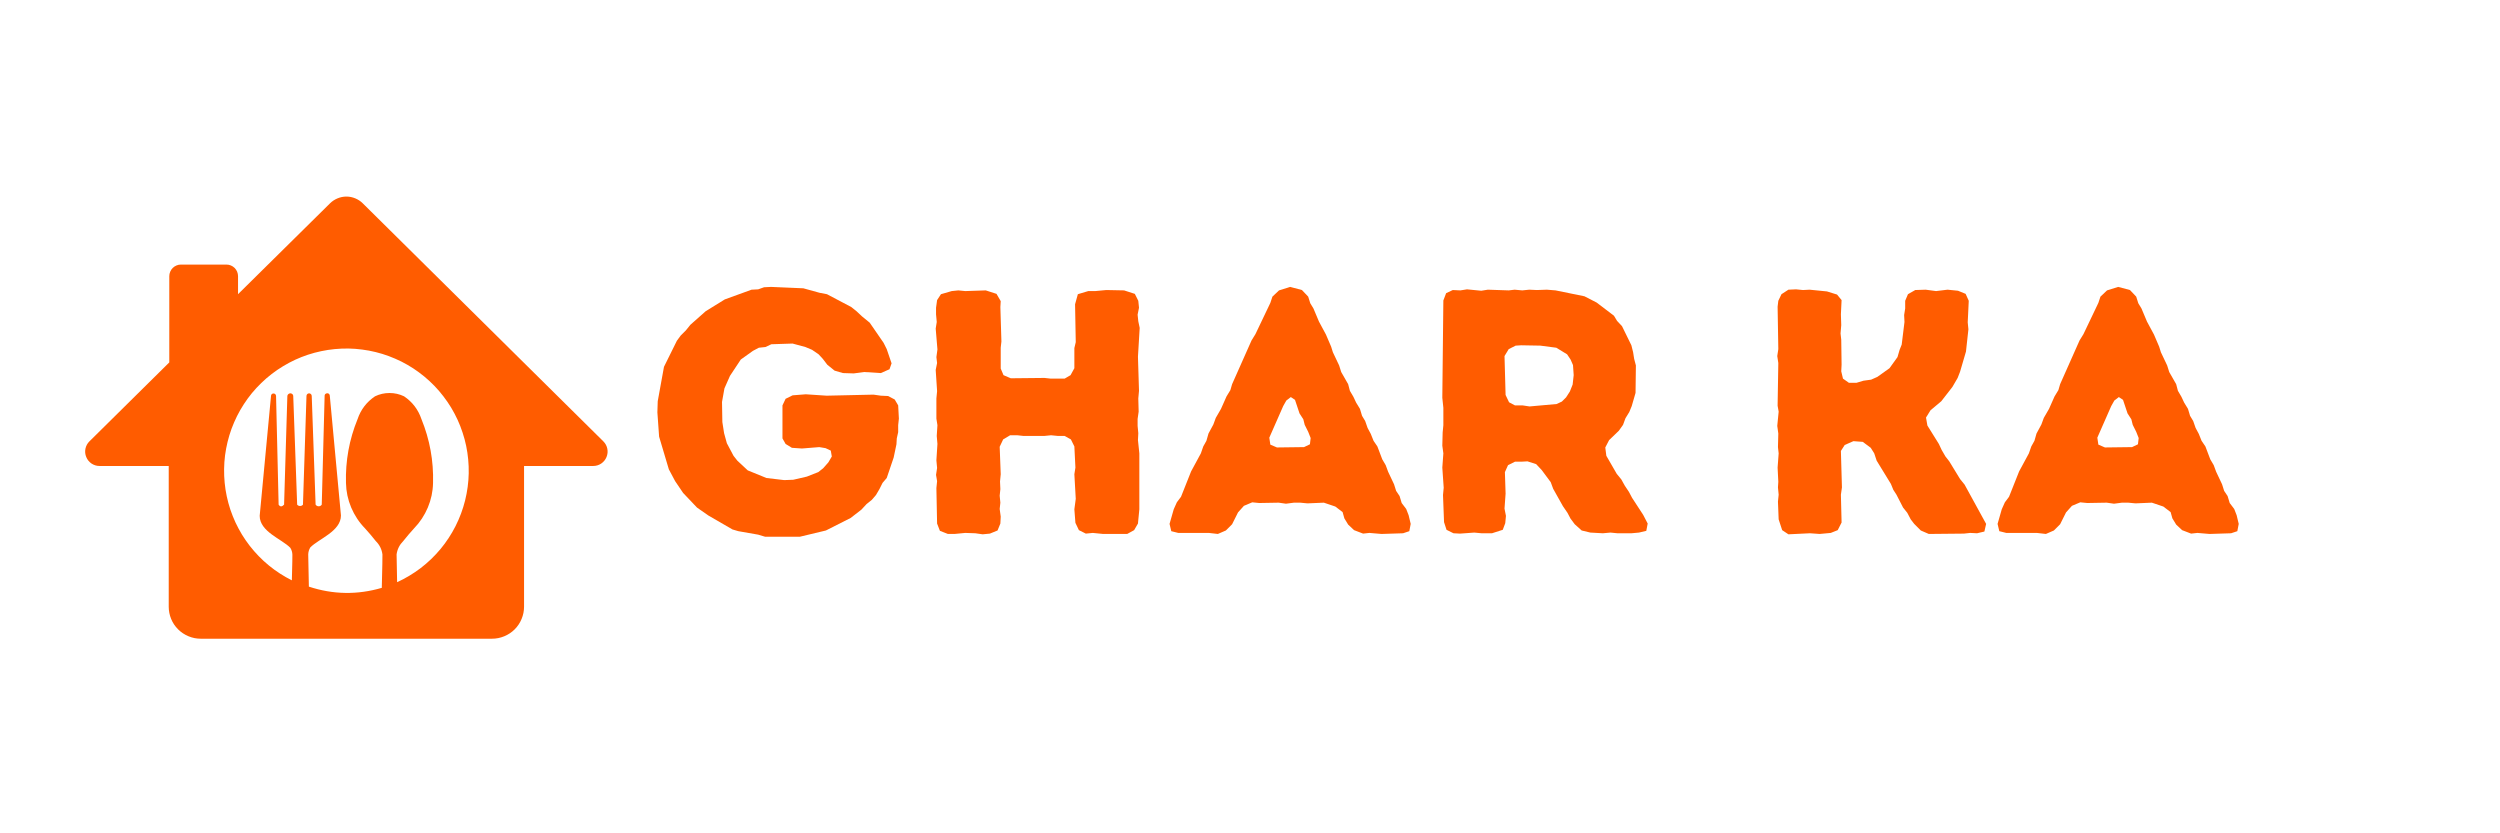 <svg xmlns="http://www.w3.org/2000/svg" xmlns:xlink="http://www.w3.org/1999/xlink" width="300" viewBox="0 0 224.88 75" height="100" preserveAspectRatio="xMidYMid meet"><defs><g></g><clipPath id="c44963db2a"><path d="M 7.496 17.305 L 54.723 17.305 L 54.723 57.781 L 7.496 57.781 Z M 7.496 17.305 " clip-rule="nonzero"></path></clipPath></defs><g clip-path="url(#c44963db2a)"><path fill="#ff5c00" d="M 54.242 39.723 L 32.586 18.297 C 32.391 18.105 32.168 17.957 31.914 17.852 C 31.656 17.746 31.391 17.691 31.117 17.691 C 30.84 17.691 30.578 17.746 30.32 17.852 C 30.066 17.957 29.84 18.105 29.645 18.297 L 21.363 26.477 L 21.363 24.855 C 21.363 24.719 21.336 24.586 21.285 24.457 C 21.23 24.328 21.156 24.215 21.059 24.117 C 20.961 24.02 20.848 23.945 20.719 23.891 C 20.59 23.836 20.457 23.812 20.32 23.812 L 16.223 23.812 C 16.082 23.812 15.949 23.836 15.824 23.891 C 15.695 23.945 15.582 24.02 15.484 24.117 C 15.387 24.215 15.309 24.328 15.258 24.457 C 15.203 24.586 15.176 24.719 15.176 24.855 L 15.176 32.617 L 7.988 39.723 C 7.801 39.906 7.684 40.129 7.629 40.383 C 7.578 40.641 7.602 40.891 7.703 41.133 C 7.801 41.375 7.961 41.57 8.176 41.719 C 8.395 41.863 8.633 41.938 8.895 41.938 L 15.125 41.938 L 15.125 54.605 C 15.125 54.984 15.199 55.352 15.344 55.707 C 15.488 56.059 15.699 56.371 15.969 56.641 C 16.238 56.91 16.551 57.117 16.902 57.262 C 17.254 57.41 17.621 57.484 18.004 57.484 L 44.223 57.484 C 44.605 57.484 44.973 57.41 45.328 57.262 C 45.68 57.117 45.992 56.91 46.262 56.641 C 46.531 56.371 46.738 56.059 46.883 55.707 C 47.031 55.352 47.105 54.984 47.105 54.605 L 47.105 41.938 L 53.332 41.938 C 53.594 41.938 53.836 41.863 54.051 41.719 C 54.27 41.57 54.426 41.375 54.527 41.133 C 54.625 40.891 54.652 40.641 54.598 40.383 C 54.547 40.129 54.426 39.906 54.242 39.723 Z M 35.68 52.363 C 35.648 50.879 35.633 49.938 35.633 49.895 C 35.699 49.43 35.898 49.031 36.23 48.699 C 36.543 48.309 36.863 47.922 37.203 47.555 C 37.734 47.008 38.148 46.379 38.445 45.676 C 38.742 44.969 38.898 44.234 38.914 43.469 C 38.969 41.48 38.621 39.562 37.871 37.723 C 37.578 36.859 37.055 36.176 36.305 35.668 C 35.891 35.469 35.453 35.371 34.996 35.371 C 34.539 35.371 34.102 35.469 33.691 35.668 C 32.938 36.176 32.414 36.859 32.121 37.723 C 31.371 39.562 31.023 41.48 31.078 43.469 C 31.094 44.234 31.25 44.969 31.547 45.676 C 31.844 46.379 32.258 47.008 32.793 47.555 C 33.133 47.922 33.449 48.309 33.762 48.699 C 34.098 49.031 34.297 49.43 34.359 49.895 C 34.359 49.895 34.359 51.094 34.301 52.906 C 32.102 53.551 29.914 53.516 27.738 52.797 C 27.703 51.062 27.68 49.938 27.68 49.895 C 27.688 49.672 27.75 49.465 27.863 49.273 C 28.629 48.484 30.625 47.82 30.625 46.391 L 29.621 35.609 C 29.613 35.52 29.57 35.453 29.488 35.41 C 29.43 35.387 29.367 35.387 29.305 35.41 C 29.203 35.453 29.152 35.527 29.156 35.637 C 29.066 38.887 28.98 42.145 28.898 45.414 C 28.871 45.461 28.828 45.5 28.781 45.527 C 28.73 45.555 28.68 45.566 28.621 45.566 C 28.566 45.566 28.512 45.555 28.465 45.527 C 28.414 45.5 28.375 45.461 28.344 45.414 C 28.227 42.16 28.109 38.906 27.996 35.652 C 27.992 35.523 27.93 35.441 27.809 35.406 C 27.773 35.398 27.742 35.398 27.711 35.406 C 27.586 35.441 27.523 35.523 27.523 35.656 C 27.422 38.91 27.312 42.164 27.207 45.418 C 27.137 45.5 27.051 45.539 26.945 45.539 C 26.84 45.539 26.75 45.5 26.684 45.418 C 26.582 42.168 26.434 38.914 26.332 35.66 C 26.332 35.551 26.281 35.473 26.18 35.422 C 26.09 35.387 26.008 35.395 25.926 35.445 C 25.844 35.5 25.801 35.574 25.801 35.672 C 25.703 38.918 25.605 42.168 25.508 45.418 C 25.312 45.625 25.152 45.625 25.016 45.418 C 24.941 42.16 24.863 38.902 24.785 35.645 C 24.785 35.57 24.758 35.508 24.699 35.461 C 24.641 35.414 24.574 35.398 24.5 35.418 C 24.398 35.449 24.34 35.52 24.332 35.625 C 23.984 39.219 23.645 42.82 23.312 46.422 C 23.312 47.859 25.309 48.512 26.07 49.305 C 26.188 49.496 26.25 49.703 26.254 49.926 C 26.254 49.926 26.254 50.824 26.207 52.23 C 25.84 52.047 25.48 51.844 25.133 51.617 C 24.789 51.395 24.453 51.152 24.137 50.891 C 23.816 50.629 23.512 50.348 23.227 50.055 C 22.938 49.758 22.668 49.445 22.414 49.121 C 22.16 48.793 21.926 48.453 21.711 48.102 C 21.5 47.75 21.305 47.387 21.129 47.012 C 20.957 46.637 20.805 46.254 20.672 45.863 C 20.543 45.473 20.434 45.074 20.348 44.668 C 20.262 44.266 20.199 43.859 20.16 43.449 C 20.121 43.035 20.102 42.625 20.109 42.211 C 20.113 41.801 20.145 41.391 20.195 40.98 C 20.25 40.57 20.324 40.164 20.422 39.766 C 20.52 39.363 20.641 38.969 20.781 38.582 C 20.926 38.195 21.09 37.816 21.273 37.445 C 21.457 37.078 21.664 36.719 21.887 36.375 C 22.113 36.027 22.355 35.695 22.617 35.375 C 22.883 35.059 23.16 34.754 23.457 34.469 C 23.754 34.18 24.066 33.91 24.391 33.66 C 24.719 33.406 25.059 33.176 25.414 32.961 C 25.766 32.746 26.129 32.555 26.504 32.379 C 26.879 32.207 27.262 32.055 27.652 31.926 C 28.047 31.797 28.445 31.688 28.848 31.605 C 29.25 31.52 29.66 31.457 30.07 31.418 C 30.48 31.379 30.891 31.363 31.305 31.367 C 31.719 31.375 32.129 31.406 32.539 31.461 C 32.949 31.512 33.352 31.59 33.754 31.688 C 34.152 31.785 34.547 31.906 34.934 32.051 C 35.32 32.195 35.699 32.359 36.07 32.543 C 36.438 32.73 36.793 32.934 37.141 33.16 C 37.484 33.387 37.816 33.633 38.137 33.895 C 38.453 34.156 38.754 34.438 39.043 34.734 C 39.328 35.031 39.598 35.344 39.848 35.672 C 40.102 36 40.332 36.34 40.547 36.691 C 40.758 37.047 40.953 37.41 41.125 37.785 C 41.297 38.16 41.445 38.543 41.574 38.938 C 41.703 39.328 41.812 39.727 41.895 40.129 C 41.98 40.535 42.039 40.941 42.078 41.352 C 42.117 41.766 42.133 42.176 42.125 42.59 C 42.117 43 42.086 43.414 42.031 43.82 C 41.977 44.23 41.898 44.637 41.801 45.035 C 41.699 45.438 41.578 45.832 41.434 46.219 C 41.289 46.605 41.125 46.98 40.938 47.352 C 40.754 47.719 40.547 48.074 40.32 48.418 C 40.094 48.766 39.848 49.098 39.586 49.414 C 39.32 49.73 39.039 50.031 38.742 50.32 C 38.445 50.605 38.133 50.871 37.805 51.125 C 37.477 51.375 37.133 51.605 36.781 51.816 C 36.426 52.031 36.062 52.223 35.688 52.395 Z M 35.68 52.363 " fill-opacity="1" fill-rule="evenodd"></path></g><g fill="#ff5c00" fill-opacity="1"><g transform="translate(57.948, 47.994)"><g><path d="M 10.852 0.312 L 13.98 0.312 L 16.324 -0.25 L 18.547 -1.375 L 19.516 -2.125 L 19.984 -2.629 L 20.453 -3.004 L 20.828 -3.441 L 21.141 -3.973 L 21.422 -4.535 L 21.797 -4.973 L 22.422 -6.816 L 22.672 -8.008 L 22.703 -8.539 L 22.828 -9.102 L 22.828 -9.727 L 22.891 -10.32 L 22.828 -11.508 L 22.516 -12.039 L 21.922 -12.352 L 21.266 -12.383 L 20.609 -12.477 L 16.387 -12.383 L 14.512 -12.508 L 13.324 -12.414 L 12.695 -12.102 L 12.414 -11.508 L 12.414 -8.539 L 12.695 -8.039 L 13.262 -7.691 L 14.168 -7.629 L 15.73 -7.754 L 16.293 -7.66 L 16.762 -7.441 L 16.855 -6.91 L 16.543 -6.379 L 16.074 -5.848 L 15.637 -5.504 L 14.605 -5.098 L 13.387 -4.816 L 12.57 -4.785 L 10.977 -4.973 L 9.289 -5.66 L 8.352 -6.535 L 8.008 -6.973 L 7.41 -8.102 L 7.16 -9.008 L 7.004 -10.008 L 6.973 -11.82 L 7.191 -13.039 L 7.691 -14.168 L 8.664 -15.637 L 9.758 -16.418 L 10.289 -16.699 L 10.883 -16.762 L 11.414 -17.012 L 13.324 -17.074 L 14.48 -16.762 L 15.074 -16.512 L 15.668 -16.105 L 16.043 -15.699 L 16.449 -15.168 L 17.105 -14.637 L 17.855 -14.418 L 18.828 -14.387 L 19.766 -14.512 L 21.266 -14.418 L 22.047 -14.762 L 22.234 -15.293 L 21.797 -16.574 L 21.516 -17.137 L 20.266 -18.953 L 19.578 -19.516 L 19.078 -19.984 L 18.609 -20.359 L 16.418 -21.516 L 15.762 -21.641 L 14.293 -22.047 L 11.383 -22.172 L 10.758 -22.141 L 10.227 -21.953 L 9.633 -21.922 L 7.223 -21.047 L 5.504 -19.984 L 4.129 -18.766 L 3.723 -18.262 L 3.254 -17.793 L 2.91 -17.324 L 1.75 -14.98 L 1.188 -11.883 L 1.156 -10.883 L 1.312 -8.695 L 2.188 -5.754 L 2.754 -4.691 L 3.473 -3.629 L 4.723 -2.312 L 5.754 -1.594 L 7.914 -0.344 L 8.445 -0.188 L 10.227 0.125 Z M 10.852 0.312 "></path></g></g></g><g fill="#ff5c00" fill-opacity="1"><g transform="translate(81.903, 47.994)"><g><path d="M 2.375 -0.875 L 2.629 -0.219 L 3.348 0.062 L 3.941 0.062 L 4.91 -0.031 L 5.816 0 L 6.473 0.094 L 7.129 0.031 L 7.816 -0.25 L 8.07 -0.875 L 8.102 -1.5 L 8.008 -2.188 L 8.07 -2.754 L 8.008 -3.379 L 8.07 -3.973 L 8.039 -4.66 L 8.102 -5.316 L 8.008 -7.785 L 8.32 -8.445 L 8.945 -8.82 L 9.602 -8.82 L 10.164 -8.758 L 12.008 -8.758 L 12.633 -8.82 L 13.262 -8.758 L 13.855 -8.758 L 14.418 -8.445 L 14.73 -7.816 L 14.824 -5.91 L 14.73 -5.316 L 14.855 -3.098 L 14.73 -2.156 L 14.824 -0.938 L 15.137 -0.281 L 15.762 0.031 L 16.387 -0.031 L 17.324 0.062 L 19.484 0.062 L 20.109 -0.281 L 20.453 -0.875 L 20.578 -2.156 L 20.578 -7.191 L 20.453 -8.383 L 20.484 -9.008 L 20.422 -9.664 L 20.422 -10.289 L 20.516 -10.945 L 20.484 -12.133 L 20.547 -12.82 L 20.453 -15.887 L 20.609 -18.484 L 20.484 -19.078 L 20.422 -19.672 L 20.547 -20.297 L 20.484 -20.922 L 20.172 -21.547 L 19.203 -21.859 L 17.605 -21.891 L 16.605 -21.797 L 15.98 -21.797 L 15.043 -21.516 L 14.793 -20.609 L 14.855 -17.199 L 14.73 -16.668 L 14.73 -14.855 L 14.387 -14.23 L 13.855 -13.918 L 12.602 -13.918 L 12.039 -13.98 L 9.008 -13.949 L 8.352 -14.23 L 8.102 -14.824 L 8.102 -16.699 L 8.164 -17.262 L 8.07 -20.359 L 8.102 -20.891 L 7.723 -21.547 L 6.754 -21.859 L 4.91 -21.797 L 4.285 -21.859 L 3.691 -21.797 L 2.723 -21.516 L 2.375 -20.984 L 2.281 -20.297 L 2.281 -19.703 L 2.344 -19.016 L 2.25 -18.422 L 2.406 -16.543 L 2.312 -15.855 L 2.375 -15.324 L 2.25 -14.699 L 2.375 -12.789 L 2.312 -12.133 L 2.312 -10.32 L 2.406 -9.727 L 2.344 -8.758 L 2.406 -8.039 L 2.312 -6.566 L 2.375 -5.879 L 2.281 -5.254 L 2.375 -4.691 L 2.312 -4.066 Z M 2.375 -0.875 "></path></g></g></g><g fill="#ff5c00" fill-opacity="1"><g transform="translate(104.794, 47.994)"><g><path d="M 0.406 -0.844 L 0.562 -0.188 L 1.188 -0.031 L 3.941 -0.031 L 4.754 0.062 L 5.473 -0.25 L 6.035 -0.812 L 6.566 -1.875 L 7.098 -2.469 L 7.848 -2.785 L 8.477 -2.723 L 10.227 -2.754 L 10.883 -2.66 L 11.602 -2.754 L 12.164 -2.754 L 12.82 -2.691 L 14.293 -2.754 L 15.324 -2.406 L 15.98 -1.906 L 16.137 -1.344 L 16.48 -0.781 L 17.012 -0.281 L 17.824 0.031 L 18.391 -0.031 L 19.484 0.062 L 21.422 0 L 21.984 -0.188 L 22.109 -0.844 L 21.922 -1.625 L 21.703 -2.188 L 21.297 -2.723 L 21.109 -3.348 L 20.797 -3.816 L 20.609 -4.41 L 20.078 -5.535 L 19.859 -6.129 L 19.547 -6.66 L 19.109 -7.816 L 18.766 -8.32 L 18.516 -8.945 L 18.23 -9.477 L 18.012 -10.102 L 17.73 -10.57 L 17.543 -11.195 L 17.199 -11.758 L 16.949 -12.289 L 16.637 -12.82 L 16.48 -13.418 L 15.855 -14.512 L 15.668 -15.105 L 15.105 -16.293 L 14.949 -16.793 L 14.48 -17.887 L 13.855 -19.047 L 13.355 -20.234 L 13.07 -20.703 L 12.883 -21.297 L 12.32 -21.891 L 11.258 -22.172 L 10.258 -21.859 L 9.664 -21.297 L 9.477 -20.734 L 8.133 -17.918 L 7.785 -17.355 L 6.035 -13.418 L 5.879 -12.883 L 5.535 -12.32 L 5.035 -11.195 L 4.566 -10.383 L 4.348 -9.789 L 3.91 -8.977 L 3.723 -8.32 L 3.441 -7.816 L 3.223 -7.191 L 2.344 -5.566 L 1.438 -3.285 L 1.062 -2.785 L 0.781 -2.156 Z M 10.07 -7.723 L 9.477 -7.977 L 9.383 -8.602 L 10.633 -11.445 L 10.914 -11.945 L 11.32 -12.258 L 11.695 -12.008 L 12.102 -10.789 L 12.445 -10.258 L 12.57 -9.758 L 12.883 -9.133 L 13.105 -8.57 L 13.039 -8.008 L 12.508 -7.754 Z M 10.07 -7.723 "></path></g></g></g><g fill="#ff5c00" fill-opacity="1"><g transform="translate(127.498, 47.994)"><g><path d="M 2.406 -1 L 2.629 -0.312 L 3.254 0 L 3.848 0.031 L 5.129 -0.062 L 5.785 0 L 6.723 0 L 7.691 -0.312 L 7.914 -0.906 L 7.977 -1.562 L 7.848 -2.219 L 7.945 -3.566 L 7.883 -5.504 L 8.164 -6.129 L 8.789 -6.441 L 9.352 -6.441 L 9.914 -6.473 L 10.695 -6.223 L 11.195 -5.691 L 12.008 -4.598 L 12.227 -4.004 L 13.105 -2.438 L 13.512 -1.844 L 13.793 -1.312 L 14.168 -0.812 L 14.793 -0.25 L 15.574 -0.062 L 16.699 0 L 17.387 -0.062 L 18.012 0 L 19.266 0 L 19.953 -0.062 L 20.609 -0.219 L 20.734 -0.875 L 20.328 -1.656 L 19.328 -3.191 L 19.047 -3.723 L 18.672 -4.285 L 18.359 -4.848 L 17.949 -5.348 L 17.012 -6.973 L 16.918 -7.723 L 17.262 -8.383 L 18.137 -9.227 L 18.516 -9.758 L 18.734 -10.352 L 19.078 -10.914 L 19.297 -11.445 L 19.641 -12.633 L 19.672 -15.105 L 19.516 -15.699 L 19.422 -16.293 L 19.266 -16.918 L 18.422 -18.641 L 17.98 -19.109 L 17.699 -19.578 L 16.137 -20.766 L 15.043 -21.328 L 12.445 -21.859 L 11.664 -21.922 L 10.758 -21.891 L 10.07 -21.922 L 9.445 -21.859 L 8.758 -21.922 L 8.227 -21.859 L 6.348 -21.922 L 5.754 -21.828 L 4.473 -21.953 L 3.879 -21.859 L 3.191 -21.891 L 2.594 -21.609 L 2.344 -20.953 L 2.25 -12.195 L 2.344 -11.289 L 2.344 -9.727 L 2.281 -9.07 L 2.25 -7.883 L 2.344 -7.191 L 2.25 -5.91 L 2.375 -4.098 L 2.312 -3.441 Z M 8.789 -11.508 L 8.258 -11.789 L 7.945 -12.445 L 7.848 -15.949 L 8.227 -16.574 L 8.852 -16.887 L 9.352 -16.918 L 11.07 -16.887 L 12.508 -16.699 L 13.48 -16.105 L 13.793 -15.637 L 14.012 -15.137 L 14.074 -14.23 L 13.98 -13.387 L 13.73 -12.758 L 13.387 -12.227 L 13.008 -11.852 L 12.539 -11.633 L 10.102 -11.414 L 9.477 -11.508 Z M 8.789 -11.508 "></path></g></g></g><g fill="#ff5c00" fill-opacity="1"><g transform="translate(149.169, 47.994)"><g></g></g></g><g fill="#ff5c00" fill-opacity="1"><g transform="translate(157.644, 47.994)"><g><path d="M 3.254 0.094 L 5.191 0 L 6.066 0.062 L 7.066 -0.031 L 7.691 -0.281 L 8.039 -0.969 L 7.977 -3.473 L 8.07 -4.129 L 7.977 -7.41 L 8.32 -7.945 L 9.102 -8.289 L 9.945 -8.227 L 10.664 -7.691 L 10.977 -7.191 L 11.195 -6.535 L 12.477 -4.441 L 12.695 -3.91 L 12.977 -3.473 L 13.574 -2.312 L 13.949 -1.844 L 14.262 -1.25 L 14.574 -0.844 L 15.168 -0.25 L 15.887 0.062 L 19.047 0.031 L 19.609 -0.031 L 20.234 0 L 20.891 -0.156 L 21.047 -0.844 L 19.109 -4.379 L 18.703 -4.879 L 17.73 -6.473 L 17.387 -6.91 L 17.043 -7.504 L 16.793 -8.039 L 15.762 -9.695 L 15.637 -10.414 L 16.043 -11.07 L 17.012 -11.883 L 18.012 -13.168 L 18.484 -13.98 L 18.703 -14.543 L 19.234 -16.355 L 19.453 -18.359 L 19.391 -18.984 L 19.484 -20.922 L 19.203 -21.547 L 18.516 -21.828 L 17.574 -21.922 L 16.543 -21.797 L 15.605 -21.922 L 14.668 -21.891 L 14.012 -21.516 L 13.762 -20.922 L 13.762 -20.234 L 13.668 -19.641 L 13.699 -19.016 L 13.449 -16.98 L 13.262 -16.512 L 13.07 -15.855 L 12.352 -14.855 L 11.258 -14.074 L 10.695 -13.824 L 10.008 -13.73 L 9.383 -13.543 L 8.695 -13.543 L 8.164 -13.918 L 8.008 -14.574 L 8.039 -15.168 L 8.008 -17.418 L 7.945 -17.98 L 8.008 -18.734 L 7.977 -19.703 L 8.039 -20.984 L 7.629 -21.484 L 6.723 -21.766 L 5.16 -21.922 L 4.566 -21.891 L 3.941 -21.953 L 3.254 -21.922 L 2.629 -21.516 L 2.344 -20.922 L 2.281 -20.391 L 2.344 -16.574 L 2.25 -15.949 L 2.344 -15.324 L 2.281 -11.477 L 2.375 -10.945 L 2.25 -9.664 L 2.344 -8.977 L 2.312 -7.754 L 2.375 -7.191 L 2.281 -5.91 L 2.344 -4.629 L 2.312 -4.129 L 2.375 -3.473 L 2.312 -2.848 L 2.375 -1.25 L 2.691 -0.281 Z M 3.254 0.094 "></path></g></g></g><g fill="#ff5c00" fill-opacity="1"><g transform="translate(179.316, 47.994)"><g><path d="M 0.406 -0.844 L 0.562 -0.188 L 1.188 -0.031 L 3.941 -0.031 L 4.754 0.062 L 5.473 -0.25 L 6.035 -0.812 L 6.566 -1.875 L 7.098 -2.469 L 7.848 -2.785 L 8.477 -2.723 L 10.227 -2.754 L 10.883 -2.66 L 11.602 -2.754 L 12.164 -2.754 L 12.82 -2.691 L 14.293 -2.754 L 15.324 -2.406 L 15.98 -1.906 L 16.137 -1.344 L 16.48 -0.781 L 17.012 -0.281 L 17.824 0.031 L 18.391 -0.031 L 19.484 0.062 L 21.422 0 L 21.984 -0.188 L 22.109 -0.844 L 21.922 -1.625 L 21.703 -2.188 L 21.297 -2.723 L 21.109 -3.348 L 20.797 -3.816 L 20.609 -4.41 L 20.078 -5.535 L 19.859 -6.129 L 19.547 -6.66 L 19.109 -7.816 L 18.766 -8.32 L 18.516 -8.945 L 18.23 -9.477 L 18.012 -10.102 L 17.73 -10.57 L 17.543 -11.195 L 17.199 -11.758 L 16.949 -12.289 L 16.637 -12.82 L 16.48 -13.418 L 15.855 -14.512 L 15.668 -15.105 L 15.105 -16.293 L 14.949 -16.793 L 14.48 -17.887 L 13.855 -19.047 L 13.355 -20.234 L 13.07 -20.703 L 12.883 -21.297 L 12.32 -21.891 L 11.258 -22.172 L 10.258 -21.859 L 9.664 -21.297 L 9.477 -20.734 L 8.133 -17.918 L 7.785 -17.355 L 6.035 -13.418 L 5.879 -12.883 L 5.535 -12.32 L 5.035 -11.195 L 4.566 -10.383 L 4.348 -9.789 L 3.91 -8.977 L 3.723 -8.32 L 3.441 -7.816 L 3.223 -7.191 L 2.344 -5.566 L 1.438 -3.285 L 1.062 -2.785 L 0.781 -2.156 Z M 10.07 -7.723 L 9.477 -7.977 L 9.383 -8.602 L 10.633 -11.445 L 10.914 -11.945 L 11.32 -12.258 L 11.695 -12.008 L 12.102 -10.789 L 12.445 -10.258 L 12.57 -9.758 L 12.883 -9.133 L 13.105 -8.57 L 13.039 -8.008 L 12.508 -7.754 Z M 10.07 -7.723 "></path></g></g></g></svg>